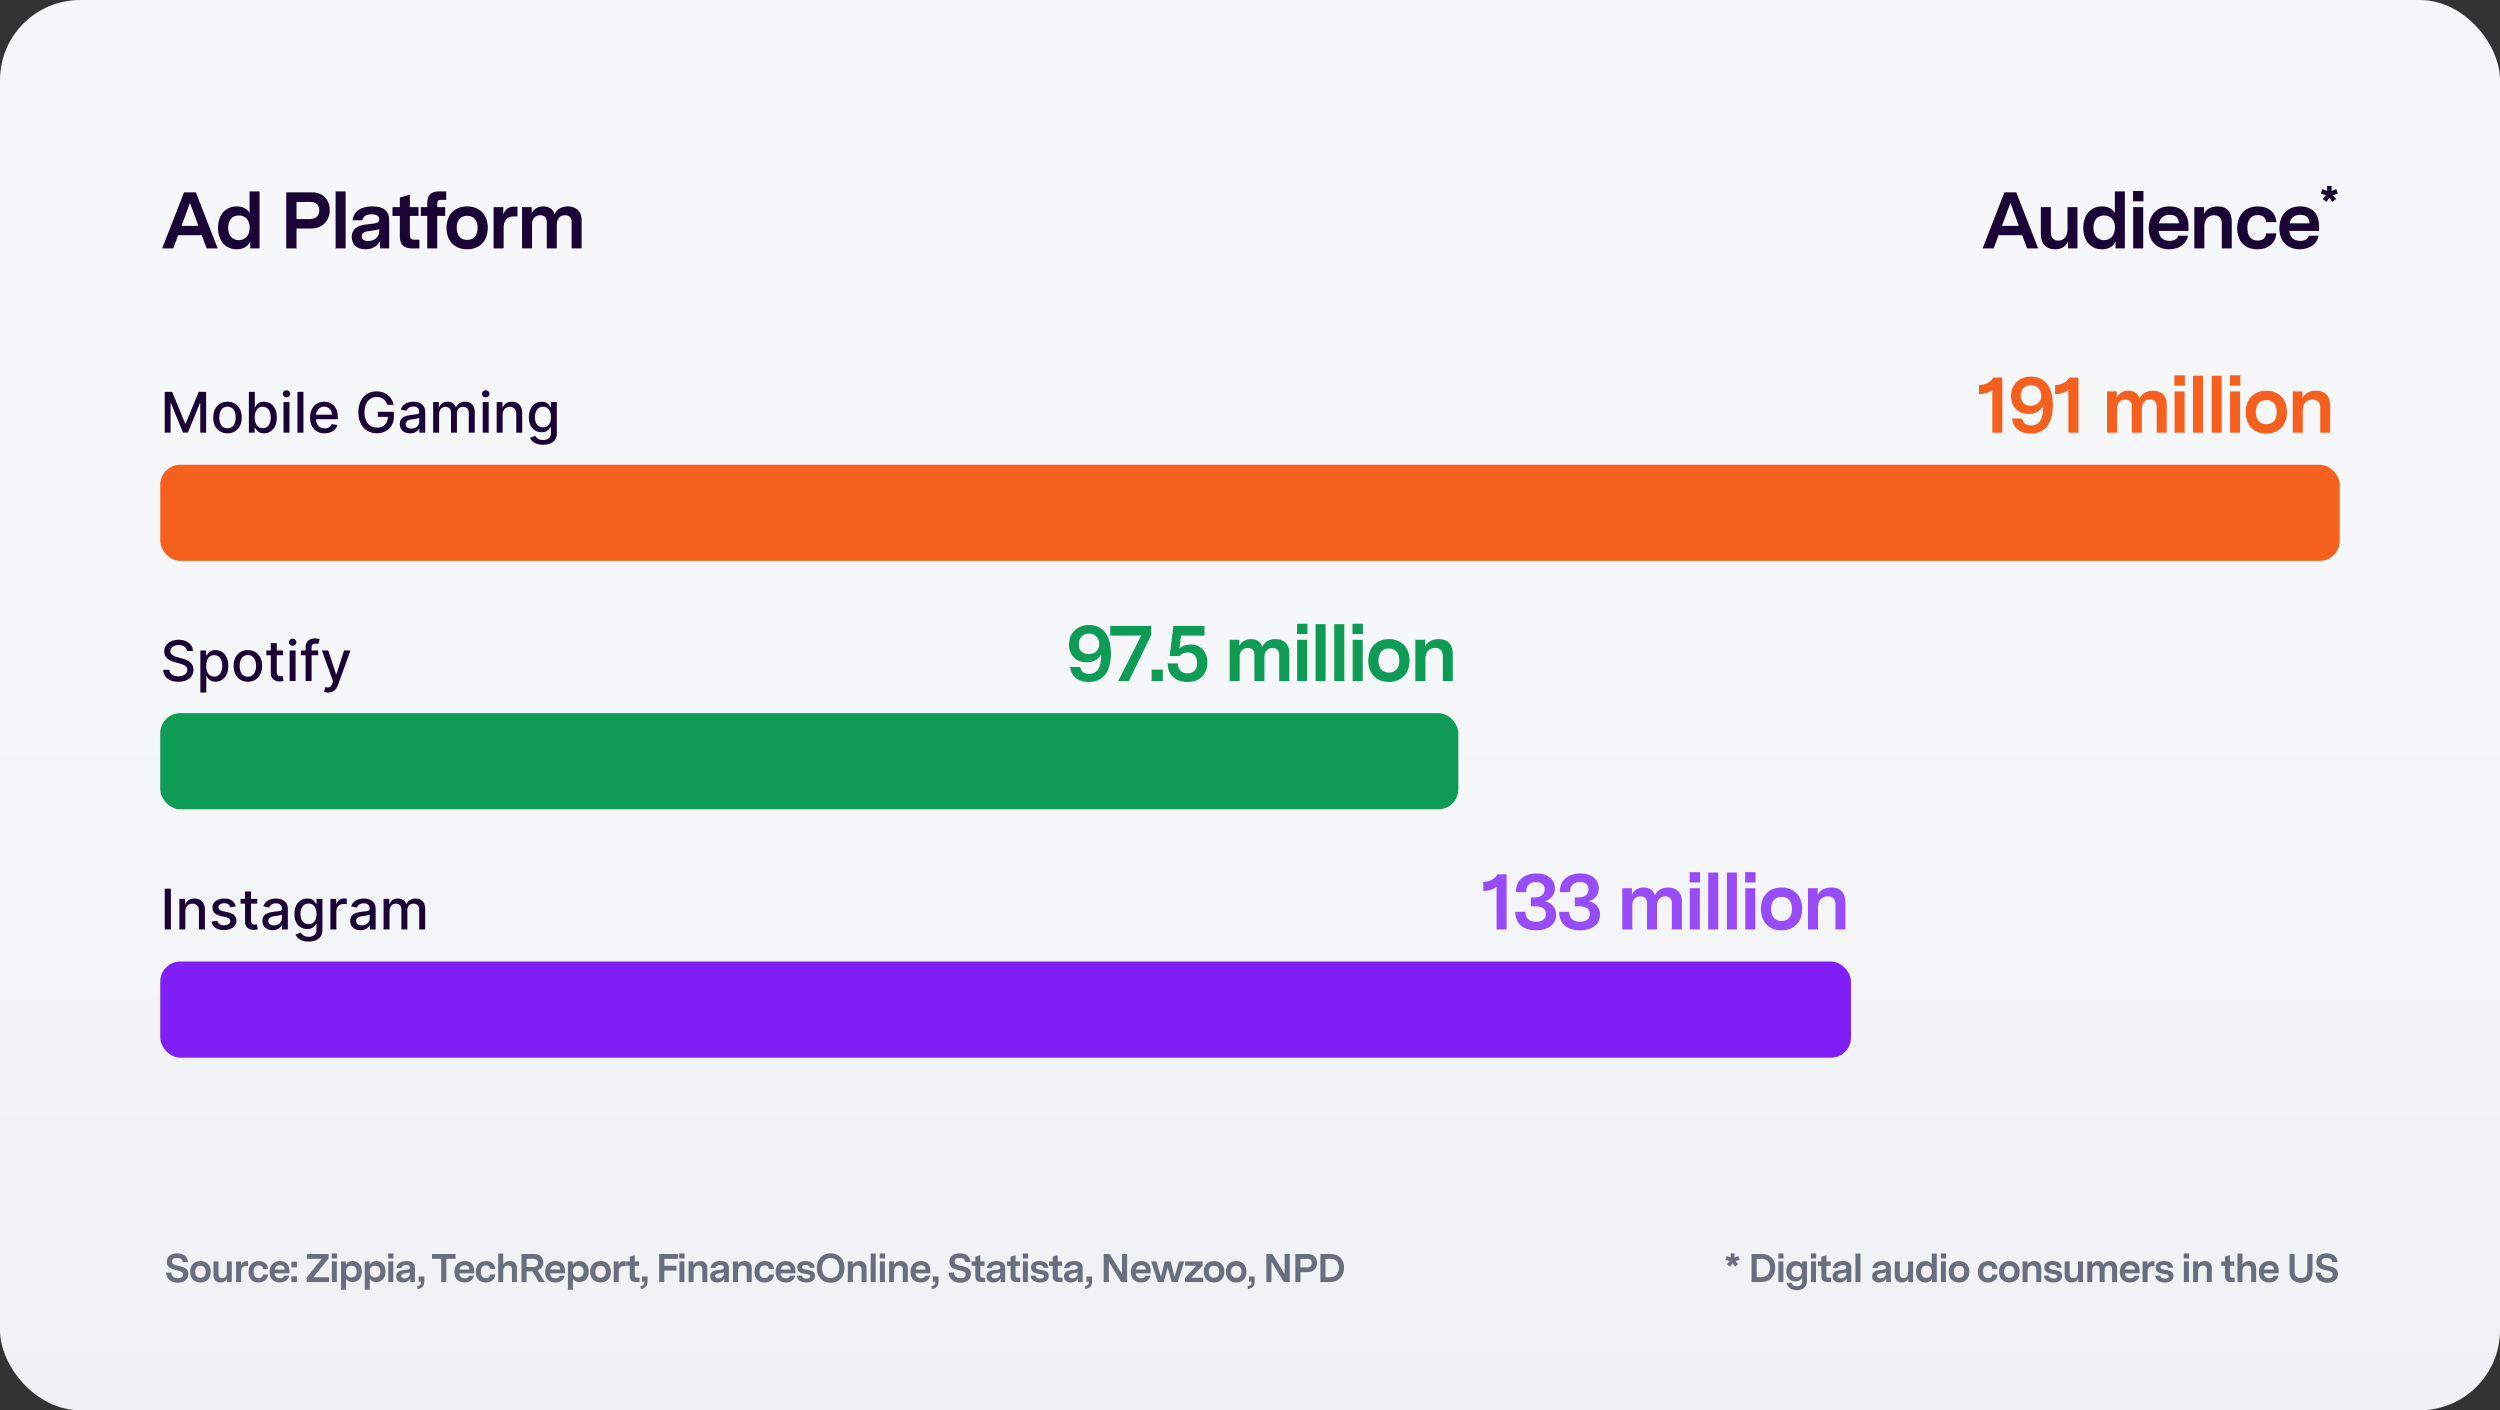<svg width="624" height="352" viewBox="0 0 624 352" fill="none" xmlns="http://www.w3.org/2000/svg">
<rect x="0" y="0" width="624" height="352" fill="#333333" stroke="none"/>
<rect width="624" height="352" rx="20" fill="url(#paint0_linear_831_384)"/>
<path d="M40.48 62L45.94 48H48.88L54.34 62H51.58L50.36 58.7H44.46L43.24 62H40.48ZM45.3 56.38H49.52L47.42 50.64L45.3 56.38ZM59.094 62.22C56.214 62.22 54.414 60.04 54.414 56.88C54.414 53.74 56.194 51.52 59.074 51.52C60.614 51.52 61.734 52.14 62.294 53.16V47.78H64.794V62H62.454V60.24C62.034 61.32 60.954 62.22 59.094 62.22ZM56.954 56.84C56.954 58.66 57.874 59.94 59.594 59.94C61.334 59.94 62.314 58.64 62.314 56.82C62.314 55 61.334 53.78 59.614 53.78C57.874 53.78 56.954 55.02 56.954 56.84ZM71.448 62V48H77.848C80.828 48 82.308 50.14 82.308 52.4C82.308 54.88 80.688 57.04 77.588 57.04H74.008V62H71.448ZM74.008 54.68H77.368C78.908 54.68 79.688 53.78 79.688 52.48C79.688 51.24 78.948 50.4 77.428 50.4H74.008V54.68ZM83.768 62V47.78H86.268V62H83.768ZM91.217 62.22C89.217 62.22 87.797 61.16 87.797 59.16C87.797 56.9 89.617 56.26 91.177 56.06L93.357 55.78C94.037 55.68 94.657 55.52 94.657 54.74C94.657 53.92 94.037 53.5 92.797 53.5C91.317 53.5 90.637 54.06 90.437 54.98H87.977C88.337 52.6 90.177 51.52 92.917 51.52C95.777 51.52 97.137 52.66 97.137 55V62H94.837V60.2C94.157 61.44 92.977 62.22 91.217 62.22ZM90.297 58.96C90.297 59.76 90.897 60.16 91.897 60.16C93.517 60.16 94.657 59.12 94.657 57.7V57.2C94.277 57.34 93.857 57.42 93.177 57.52L91.957 57.7C91.177 57.8 90.297 58 90.297 58.96ZM102.76 62C100.8 62 99.799 61.04 99.799 59.06V53.9H97.96V51.7H99.799V49.3L102.3 48.6V51.7H104.46V53.9H102.3V58.68C102.3 59.48 102.58 59.82 103.4 59.82H104.68V62H102.76ZM106.636 62V53.9H105.036V51.7H106.636V50.78C106.636 48.7 107.636 47.78 109.436 47.78H111.376V49.88H110.096C109.376 49.88 109.136 50.18 109.136 50.9V51.7H111.116V53.9H109.136V62H106.636ZM116.59 62.22C113.55 62.22 111.45 60.2 111.45 56.86C111.45 53.54 113.55 51.52 116.59 51.52C119.65 51.52 121.75 53.54 121.75 56.86C121.75 60.2 119.65 62.22 116.59 62.22ZM113.99 56.86C113.99 58.9 115.07 59.88 116.59 59.88C118.13 59.88 119.21 58.9 119.21 56.86C119.21 54.84 118.13 53.86 116.59 53.86C115.07 53.86 113.99 54.84 113.99 56.86ZM123.206 62V51.7H125.626V53.58C125.986 52.38 126.886 51.58 128.266 51.58H129.166V54.02H128.266C126.386 54.02 125.706 55.12 125.706 57V62H123.206ZM130.296 62V51.7H132.716V53.24C133.256 52.1 134.356 51.52 135.616 51.52C136.876 51.52 138.056 52.1 138.416 53.46C139.056 52.08 140.336 51.52 141.816 51.52C143.656 51.52 145.176 52.66 145.176 54.86V62H142.676V55.42C142.676 54.28 142.016 53.72 141.016 53.72C139.916 53.72 138.976 54.46 138.976 55.98V62H136.476V55.42C136.476 54.28 135.816 53.72 134.836 53.72C133.736 53.72 132.796 54.46 132.796 55.98V62H130.296Z" fill="#1A0335"/>
<path d="M494.86 62L500.32 48H503.26L508.72 62H505.96L504.74 58.7H498.84L497.62 62H494.86ZM499.68 56.38H503.9L501.8 50.64L499.68 56.38ZM512.934 62.22C510.654 62.22 509.394 60.78 509.394 58.44V51.7H511.894V58.1C511.894 59.42 512.654 60.06 513.774 60.06C515.134 60.06 516.054 58.98 516.054 57.28V51.7H518.534V62H516.194V60.2C515.614 61.6 514.434 62.22 512.934 62.22ZM524.666 62.22C521.786 62.22 519.986 60.04 519.986 56.88C519.986 53.74 521.766 51.52 524.646 51.52C526.186 51.52 527.306 52.14 527.866 53.16V47.78H530.366V62H528.026V60.24C527.606 61.32 526.526 62.22 524.666 62.22ZM522.526 56.84C522.526 58.66 523.446 59.94 525.166 59.94C526.906 59.94 527.886 58.64 527.886 56.82C527.886 55 526.906 53.78 525.186 53.78C523.446 53.78 522.526 55.02 522.526 56.84ZM532.443 62V51.7H534.943V62H532.443ZM532.403 50.26V47.68H535.003V50.26H532.403ZM541.415 62.22C538.495 62.22 536.335 60.42 536.335 56.98C536.335 53.86 538.175 51.52 541.495 51.52C544.275 51.52 546.235 53.04 546.235 56.46V57.64H538.795C538.995 59.26 539.895 60.12 541.535 60.12C542.635 60.12 543.415 59.72 543.675 58.84H546.115C545.675 61.16 543.635 62.22 541.415 62.22ZM538.875 55.74H543.855C543.815 54.38 543.075 53.62 541.515 53.62C540.035 53.62 539.175 54.4 538.875 55.74ZM547.7 62V51.7H550.12V53.36C550.72 52.16 551.94 51.52 553.52 51.52C555.9 51.52 557.04 52.96 557.04 55.3V62H554.56V55.7C554.56 54.38 553.76 53.72 552.64 53.72C551.24 53.72 550.2 54.7 550.2 56.46V62H547.7ZM563.407 62.22C560.007 62.22 558.407 59.88 558.407 56.96C558.407 53.94 560.147 51.52 563.567 51.52C566.287 51.52 568.027 53.06 568.167 55.44H565.627C565.527 54.3 564.767 53.68 563.567 53.68C561.647 53.68 560.947 55.08 560.947 56.88C560.947 58.76 561.707 60.04 563.507 60.04C564.767 60.04 565.527 59.44 565.627 58.26H568.167C568.007 60.68 566.147 62.22 563.407 62.22ZM574.015 62.22C571.095 62.22 568.935 60.42 568.935 56.98C568.935 53.86 570.775 51.52 574.095 51.52C576.875 51.52 578.835 53.04 578.835 56.46V57.64H571.395C571.595 59.26 572.495 60.12 574.135 60.12C575.235 60.12 576.015 59.72 576.275 58.84H578.715C578.275 61.16 576.235 62.22 574.015 62.22ZM571.475 55.74H576.455C576.415 54.38 575.675 53.62 574.115 53.62C572.635 53.62 571.775 54.4 571.475 55.74ZM580.692 50.392L579.732 49.684L580.536 48.712L579.288 48.328L579.66 47.212L580.872 47.656L580.812 46.408H582L581.94 47.656L583.164 47.212L583.536 48.328L582.288 48.712L583.08 49.684L582.132 50.392L581.412 49.336L580.692 50.392Z" fill="#1A0335"/>
<path d="M431.846 316.16L431.046 315.57L431.716 314.76L430.676 314.44L430.986 313.51L431.996 313.88L431.946 312.84H432.936L432.886 313.88L433.906 313.51L434.216 314.44L433.176 314.76L433.836 315.57L433.046 316.16L432.446 315.28L431.846 316.16ZM437.191 320V313H439.701C442.021 313 443.101 314.54 443.101 316.38C443.101 318.25 441.981 320 439.531 320H437.191ZM438.471 318.8H439.541C441.141 318.8 441.791 317.73 441.791 316.41C441.791 315.15 441.201 314.2 439.701 314.2H438.471V318.8ZM443.887 320V314.85H445.137V320H443.887ZM443.867 314.13V312.84H445.167V314.13H443.867ZM448.483 322.03C447.173 322.03 446.123 321.4 445.963 320.19H447.223C447.303 320.69 447.713 321.05 448.493 321.05C449.343 321.05 449.823 320.62 449.823 319.81V318.92C449.533 319.49 448.903 319.83 448.143 319.83C446.953 319.83 445.853 319.04 445.853 317.34C445.853 315.59 446.983 314.76 448.223 314.76C449.033 314.76 449.553 315.12 449.803 315.58V314.85H451.033V319.67C451.033 321.29 449.893 322.03 448.483 322.03ZM447.123 317.35C447.123 318.33 447.733 318.78 448.453 318.78C449.143 318.78 449.783 318.37 449.783 317.35C449.783 316.36 449.183 315.91 448.463 315.91C447.743 315.91 447.123 316.35 447.123 317.35ZM452.023 320V314.85H453.273V320H452.023ZM452.003 314.13V312.84H453.303V314.13H452.003ZM456.099 320C455.119 320 454.619 319.52 454.619 318.53V315.95H453.699V314.85H454.619V313.65L455.869 313.3V314.85H456.949V315.95H455.869V318.34C455.869 318.74 456.009 318.91 456.419 318.91H457.059V320H456.099ZM459.127 320.11C458.127 320.11 457.417 319.58 457.417 318.58C457.417 317.45 458.327 317.13 459.107 317.03L460.197 316.89C460.537 316.84 460.847 316.76 460.847 316.37C460.847 315.96 460.537 315.75 459.917 315.75C459.177 315.75 458.837 316.03 458.737 316.49H457.507C457.687 315.3 458.607 314.76 459.977 314.76C461.407 314.76 462.087 315.33 462.087 316.5V320H460.937V319.1C460.597 319.72 460.007 320.11 459.127 320.11ZM458.667 318.48C458.667 318.88 458.967 319.08 459.467 319.08C460.277 319.08 460.847 318.56 460.847 317.85V317.6C460.657 317.67 460.447 317.71 460.107 317.76L459.497 317.85C459.107 317.9 458.667 318 458.667 318.48ZM463.119 320V312.89H464.369V320H463.119ZM468.992 320.11C467.992 320.11 467.282 319.58 467.282 318.58C467.282 317.45 468.192 317.13 468.972 317.03L470.062 316.89C470.402 316.84 470.712 316.76 470.712 316.37C470.712 315.96 470.402 315.75 469.782 315.75C469.042 315.75 468.702 316.03 468.602 316.49H467.372C467.552 315.3 468.472 314.76 469.842 314.76C471.272 314.76 471.952 315.33 471.952 316.5V320H470.802V319.1C470.462 319.72 469.872 320.11 468.992 320.11ZM468.532 318.48C468.532 318.88 468.832 319.08 469.332 319.08C470.142 319.08 470.712 318.56 470.712 317.85V317.6C470.522 317.67 470.312 317.71 469.972 317.76L469.362 317.85C468.972 317.9 468.532 318 468.532 318.48ZM474.703 320.11C473.563 320.11 472.933 319.39 472.933 318.22V314.85H474.183V318.05C474.183 318.71 474.563 319.03 475.123 319.03C475.803 319.03 476.263 318.49 476.263 317.64V314.85H477.503V320H476.333V319.1C476.043 319.8 475.453 320.11 474.703 320.11ZM480.569 320.11C479.129 320.11 478.229 319.02 478.229 317.44C478.229 315.87 479.119 314.76 480.559 314.76C481.329 314.76 481.889 315.07 482.169 315.58V312.89H483.419V320H482.249V319.12C482.039 319.66 481.499 320.11 480.569 320.11ZM479.499 317.42C479.499 318.33 479.959 318.97 480.819 318.97C481.689 318.97 482.179 318.32 482.179 317.41C482.179 316.5 481.689 315.89 480.829 315.89C479.959 315.89 479.499 316.51 479.499 317.42ZM484.457 320V314.85H485.707V320H484.457ZM484.437 314.13V312.84H485.737V314.13H484.437ZM488.974 320.11C487.454 320.11 486.404 319.1 486.404 317.43C486.404 315.77 487.454 314.76 488.974 314.76C490.504 314.76 491.554 315.77 491.554 317.43C491.554 319.1 490.504 320.11 488.974 320.11ZM487.674 317.43C487.674 318.45 488.214 318.94 488.974 318.94C489.744 318.94 490.284 318.45 490.284 317.43C490.284 316.42 489.744 315.93 488.974 315.93C488.214 315.93 487.674 316.42 487.674 317.43ZM496.19 320.11C494.49 320.11 493.69 318.94 493.69 317.48C493.69 315.97 494.56 314.76 496.27 314.76C497.63 314.76 498.5 315.53 498.57 316.72H497.3C497.25 316.15 496.87 315.84 496.27 315.84C495.31 315.84 494.96 316.54 494.96 317.44C494.96 318.38 495.34 319.02 496.24 319.02C496.87 319.02 497.25 318.72 497.3 318.13H498.57C498.49 319.34 497.56 320.11 496.19 320.11ZM501.524 320.11C500.004 320.11 498.954 319.1 498.954 317.43C498.954 315.77 500.004 314.76 501.524 314.76C503.054 314.76 504.104 315.77 504.104 317.43C504.104 319.1 503.054 320.11 501.524 320.11ZM500.224 317.43C500.224 318.45 500.764 318.94 501.524 318.94C502.294 318.94 502.834 318.45 502.834 317.43C502.834 316.42 502.294 315.93 501.524 315.93C500.764 315.93 500.224 316.42 500.224 317.43ZM504.831 320V314.85H506.041V315.68C506.341 315.08 506.951 314.76 507.741 314.76C508.931 314.76 509.501 315.48 509.501 316.65V320H508.261V316.85C508.261 316.19 507.861 315.86 507.301 315.86C506.601 315.86 506.081 316.35 506.081 317.23V320H504.831ZM512.575 320.11C511.385 320.11 510.255 319.61 510.135 318.39H511.395C511.495 318.91 511.955 319.14 512.615 319.14C513.175 319.14 513.505 318.97 513.505 318.6C513.505 318.22 513.145 318.1 512.635 318.01L511.945 317.9C511.115 317.76 510.265 317.45 510.265 316.36C510.265 315.32 511.055 314.76 512.355 314.76C513.655 314.76 514.525 315.32 514.615 316.45H513.385C513.325 315.95 512.915 315.72 512.305 315.72C511.745 315.72 511.455 315.92 511.455 316.27C511.455 316.65 511.785 316.79 512.275 316.88L513.095 317.02C513.905 317.16 514.705 317.45 514.705 318.48C514.705 319.57 513.785 320.11 512.575 320.11ZM517.109 320.11C515.969 320.11 515.339 319.39 515.339 318.22V314.85H516.589V318.05C516.589 318.71 516.969 319.03 517.529 319.03C518.209 319.03 518.669 318.49 518.669 317.64V314.85H519.909V320H518.739V319.1C518.449 319.8 517.859 320.11 517.109 320.11ZM520.985 320V314.85H522.195V315.62C522.465 315.05 523.015 314.76 523.645 314.76C524.275 314.76 524.865 315.05 525.045 315.73C525.365 315.04 526.005 314.76 526.745 314.76C527.665 314.76 528.425 315.33 528.425 316.43V320H527.175V316.71C527.175 316.14 526.845 315.86 526.345 315.86C525.795 315.86 525.325 316.23 525.325 316.99V320H524.075V316.71C524.075 316.14 523.745 315.86 523.255 315.86C522.705 315.86 522.235 316.23 522.235 316.99V320H520.985ZM531.642 320.11C530.182 320.11 529.102 319.21 529.102 317.49C529.102 315.93 530.022 314.76 531.682 314.76C533.072 314.76 534.052 315.52 534.052 317.23V317.82H530.332C530.432 318.63 530.882 319.06 531.702 319.06C532.252 319.06 532.642 318.86 532.772 318.42H533.992C533.772 319.58 532.752 320.11 531.642 320.11ZM530.372 316.87H532.862C532.842 316.19 532.472 315.81 531.692 315.81C530.952 315.81 530.522 316.2 530.372 316.87ZM534.785 320V314.85H535.995V315.79C536.175 315.19 536.625 314.79 537.315 314.79H537.765V316.01H537.315C536.375 316.01 536.035 316.56 536.035 317.5V320H534.785ZM540.37 320.11C539.18 320.11 538.05 319.61 537.93 318.39H539.19C539.29 318.91 539.75 319.14 540.41 319.14C540.97 319.14 541.3 318.97 541.3 318.6C541.3 318.22 540.94 318.1 540.43 318.01L539.74 317.9C538.91 317.76 538.06 317.45 538.06 316.36C538.06 315.32 538.85 314.76 540.15 314.76C541.45 314.76 542.32 315.32 542.41 316.45H541.18C541.12 315.95 540.71 315.72 540.1 315.72C539.54 315.72 539.25 315.92 539.25 316.27C539.25 316.65 539.58 316.79 540.07 316.88L540.89 317.02C541.7 317.16 542.5 317.45 542.5 318.48C542.5 319.57 541.58 320.11 540.37 320.11ZM545.097 320V314.85H546.347V320H545.097ZM545.077 314.13V312.84H546.377V314.13H545.077ZM547.394 320V314.85H548.604V315.68C548.904 315.08 549.514 314.76 550.304 314.76C551.494 314.76 552.064 315.48 552.064 316.65V320H550.824V316.85C550.824 316.19 550.424 315.86 549.864 315.86C549.164 315.86 548.644 316.35 548.644 317.23V320H547.394ZM556.831 320C555.851 320 555.351 319.52 555.351 318.53V315.95H554.431V314.85H555.351V313.65L556.601 313.3V314.85H557.681V315.95H556.601V318.34C556.601 318.74 556.741 318.91 557.151 318.91H557.791V320H556.831ZM558.469 320V312.89H559.719V315.62C560.029 315.06 560.619 314.76 561.379 314.76C562.569 314.76 563.139 315.48 563.139 316.65V320H561.899V316.85C561.899 316.19 561.499 315.86 560.939 315.86C560.239 315.86 559.719 316.35 559.719 317.23V320H558.469ZM566.362 320.11C564.902 320.11 563.822 319.21 563.822 317.49C563.822 315.93 564.742 314.76 566.402 314.76C567.792 314.76 568.772 315.52 568.772 317.23V317.82H565.052C565.152 318.63 565.602 319.06 566.422 319.06C566.972 319.06 567.362 318.86 567.492 318.42H568.712C568.492 319.58 567.472 320.11 566.362 320.11ZM565.092 316.87H567.582C567.562 316.19 567.192 315.81 566.412 315.81C565.672 315.81 565.242 316.2 565.092 316.87ZM574.328 320.18C572.598 320.18 571.458 319.23 571.458 317.39V313H572.738V317.4C572.738 318.51 573.338 319 574.328 319C575.318 319 575.908 318.51 575.908 317.4V313H577.198V317.39C577.198 319.23 576.058 320.18 574.328 320.18ZM580.925 320.18C579.365 320.18 578.035 319.28 577.975 317.63H579.285C579.415 318.62 580.035 319.04 580.955 319.04C581.795 319.04 582.235 318.7 582.235 318.13C582.235 317.59 581.815 317.36 581.235 317.21L580.215 316.96C578.845 316.63 578.175 316.07 578.175 314.95C578.175 313.51 579.305 312.83 580.745 312.83C582.205 312.83 583.395 313.55 583.455 315.03H582.145C582.055 314.23 581.465 313.97 580.715 313.97C579.895 313.97 579.475 314.28 579.475 314.87C579.475 315.48 579.945 315.68 580.615 315.85L581.605 316.09C582.855 316.39 583.555 316.87 583.555 317.98C583.555 319.43 582.345 320.18 580.925 320.18Z" fill="#696E7C"/>
<path d="M44.39 320.18C42.83 320.18 41.5 319.28 41.44 317.63H42.75C42.88 318.62 43.5 319.04 44.42 319.04C45.26 319.04 45.7 318.7 45.7 318.13C45.7 317.59 45.28 317.36 44.7 317.21L43.68 316.96C42.31 316.63 41.64 316.07 41.64 314.95C41.64 313.51 42.77 312.83 44.21 312.83C45.67 312.83 46.86 313.55 46.92 315.03H45.61C45.52 314.23 44.93 313.97 44.18 313.97C43.36 313.97 42.94 314.28 42.94 314.87C42.94 315.48 43.41 315.68 44.08 315.85L45.07 316.09C46.32 316.39 47.02 316.87 47.02 317.98C47.02 319.43 45.81 320.18 44.39 320.18ZM50.025 320.11C48.505 320.11 47.455 319.1 47.455 317.43C47.455 315.77 48.505 314.76 50.025 314.76C51.555 314.76 52.605 315.77 52.605 317.43C52.605 319.1 51.555 320.11 50.025 320.11ZM48.725 317.43C48.725 318.45 49.265 318.94 50.025 318.94C50.795 318.94 51.335 318.45 51.335 317.43C51.335 316.42 50.795 315.93 50.025 315.93C49.265 315.93 48.725 316.42 48.725 317.43ZM55.053 320.11C53.913 320.11 53.283 319.39 53.283 318.22V314.85H54.533V318.05C54.533 318.71 54.913 319.03 55.473 319.03C56.153 319.03 56.613 318.49 56.613 317.64V314.85H57.853V320H56.683V319.1C56.393 319.8 55.803 320.11 55.053 320.11ZM58.929 320V314.85H60.139V315.79C60.319 315.19 60.769 314.79 61.459 314.79H61.909V316.01H61.459C60.519 316.01 60.179 316.56 60.179 317.5V320H58.929ZM64.526 320.11C62.826 320.11 62.026 318.94 62.026 317.48C62.026 315.97 62.896 314.76 64.606 314.76C65.966 314.76 66.836 315.53 66.906 316.72H65.636C65.586 316.15 65.206 315.84 64.606 315.84C63.646 315.84 63.296 316.54 63.296 317.44C63.296 318.38 63.676 319.02 64.576 319.02C65.206 319.02 65.586 318.72 65.636 318.13H66.906C66.826 319.34 65.896 320.11 64.526 320.11ZM69.83 320.11C68.37 320.11 67.29 319.21 67.29 317.49C67.29 315.93 68.21 314.76 69.87 314.76C71.26 314.76 72.24 315.52 72.24 317.23V317.82H68.52C68.62 318.63 69.07 319.06 69.89 319.06C70.44 319.06 70.83 318.86 70.96 318.42H72.18C71.96 319.58 70.94 320.11 69.83 320.11ZM68.56 316.87H71.05C71.03 316.19 70.66 315.81 69.88 315.81C69.14 315.81 68.71 316.2 68.56 316.87ZM72.723 320V318.57H74.113V320H72.723ZM72.723 316.35V314.92H74.113V316.35H72.723ZM76.552 320V318.87L80.312 314.2H76.592V313H82.022V314.13L78.212 318.8H82.132V320H76.552ZM82.827 320V314.85H84.077V320H82.827ZM82.807 314.13V312.84H84.107V314.13H82.807ZM85.123 321.92V314.85H86.333V315.78C86.583 315.17 87.173 314.76 88.013 314.76C89.273 314.76 90.313 315.62 90.313 317.38C90.313 319.16 89.253 320 87.983 320C87.143 320 86.643 319.63 86.373 319.19V321.92H85.123ZM86.363 317.38C86.363 318.41 86.993 318.85 87.713 318.85C88.443 318.85 89.043 318.4 89.043 317.38C89.043 316.36 88.453 315.93 87.723 315.93C86.983 315.93 86.363 316.35 86.363 317.38ZM91.041 321.92V314.85H92.251V315.78C92.501 315.17 93.091 314.76 93.931 314.76C95.191 314.76 96.231 315.62 96.231 317.38C96.231 319.16 95.171 320 93.901 320C93.061 320 92.561 319.63 92.291 319.19V321.92H91.041ZM92.281 317.38C92.281 318.41 92.911 318.85 93.631 318.85C94.361 318.85 94.961 318.4 94.961 317.38C94.961 316.36 94.371 315.93 93.641 315.93C92.901 315.93 92.281 316.35 92.281 317.38ZM96.919 320V314.85H98.169V320H96.919ZM96.9 314.13V312.84H98.2V314.13H96.9ZM100.606 320.11C99.606 320.11 98.896 319.58 98.896 318.58C98.896 317.45 99.806 317.13 100.586 317.03L101.676 316.89C102.016 316.84 102.326 316.76 102.326 316.37C102.326 315.96 102.016 315.75 101.396 315.75C100.656 315.75 100.316 316.03 100.216 316.49H98.986C99.166 315.3 100.086 314.76 101.456 314.76C102.886 314.76 103.566 315.33 103.566 316.5V320H102.416V319.1C102.076 319.72 101.486 320.11 100.606 320.11ZM100.146 318.48C100.146 318.88 100.446 319.08 100.946 319.08C101.756 319.08 102.326 318.56 102.326 317.85V317.6C102.136 317.67 101.926 317.71 101.586 317.76L100.976 317.85C100.586 317.9 100.146 318 100.146 318.48ZM104.107 321.06C104.897 320.93 105.137 320.54 105.157 319.91H104.497V318.61H105.917V319.82C105.917 321.18 105.067 321.64 104.227 321.74L104.107 321.06ZM110.126 320V314.2H107.826V313H113.716V314.2H111.406V320H110.126ZM115.948 320.11C114.488 320.11 113.408 319.21 113.408 317.49C113.408 315.93 114.328 314.76 115.988 314.76C117.378 314.76 118.358 315.52 118.358 317.23V317.82H114.638C114.738 318.63 115.188 319.06 116.008 319.06C116.558 319.06 116.948 318.86 117.078 318.42H118.298C118.078 319.58 117.058 320.11 115.948 320.11ZM114.678 316.87H117.168C117.148 316.19 116.778 315.81 115.998 315.81C115.258 315.81 114.828 316.2 114.678 316.87ZM121.241 320.11C119.541 320.11 118.741 318.94 118.741 317.48C118.741 315.97 119.611 314.76 121.321 314.76C122.681 314.76 123.551 315.53 123.621 316.72H122.351C122.301 316.15 121.921 315.84 121.321 315.84C120.361 315.84 120.011 316.54 120.011 317.44C120.011 318.38 120.391 319.02 121.291 319.02C121.921 319.02 122.301 318.72 122.351 318.13H123.621C123.541 319.34 122.611 320.11 121.241 320.11ZM124.355 320V312.89H125.605V315.62C125.915 315.06 126.505 314.76 127.265 314.76C128.455 314.76 129.025 315.48 129.025 316.65V320H127.785V316.85C127.785 316.19 127.385 315.86 126.825 315.86C126.125 315.86 125.605 316.35 125.605 317.23V320H124.355ZM130.158 320V313H133.368C134.858 313 135.598 314.03 135.598 315.08C135.598 315.96 135.118 316.77 134.178 317.08L135.988 320H134.488L132.918 317.34H131.438V320H130.158ZM131.438 316.24H133.128C133.898 316.24 134.288 315.79 134.288 315.19C134.288 314.62 133.918 314.2 133.158 314.2H131.438V316.24ZM138.606 320.11C137.146 320.11 136.066 319.21 136.066 317.49C136.066 315.93 136.986 314.76 138.646 314.76C140.036 314.76 141.016 315.52 141.016 317.23V317.82H137.296C137.396 318.63 137.846 319.06 138.666 319.06C139.216 319.06 139.606 318.86 139.736 318.42H140.956C140.736 319.58 139.716 320.11 138.606 320.11ZM137.336 316.87H139.826C139.806 316.19 139.436 315.81 138.656 315.81C137.916 315.81 137.486 316.2 137.336 316.87ZM141.749 321.92V314.85H142.959V315.78C143.209 315.17 143.799 314.76 144.639 314.76C145.899 314.76 146.939 315.62 146.939 317.38C146.939 319.16 145.879 320 144.609 320C143.769 320 143.269 319.63 142.999 319.19V321.92H141.749ZM142.989 317.38C142.989 318.41 143.619 318.85 144.339 318.85C145.069 318.85 145.669 318.4 145.669 317.38C145.669 316.36 145.079 315.93 144.349 315.93C143.609 315.93 142.989 316.35 142.989 317.38ZM149.887 320.11C148.367 320.11 147.317 319.1 147.317 317.43C147.317 315.77 148.367 314.76 149.887 314.76C151.417 314.76 152.467 315.77 152.467 317.43C152.467 319.1 151.417 320.11 149.887 320.11ZM148.587 317.43C148.587 318.45 149.127 318.94 149.887 318.94C150.657 318.94 151.197 318.45 151.197 317.43C151.197 316.42 150.657 315.93 149.887 315.93C149.127 315.93 148.587 316.42 148.587 317.43ZM153.195 320V314.85H154.405V315.79C154.585 315.19 155.035 314.79 155.725 314.79H156.175V316.01H155.725C154.785 316.01 154.445 316.56 154.445 317.5V320H153.195ZM158.676 320C157.696 320 157.196 319.52 157.196 318.53V315.95H156.276V314.85H157.196V313.65L158.446 313.3V314.85H159.526V315.95H158.446V318.34C158.446 318.74 158.586 318.91 158.996 318.91H159.636V320H158.676ZM159.825 321.06C160.615 320.93 160.855 320.54 160.875 319.91H160.215V318.61H161.635V319.82C161.635 321.18 160.785 321.64 159.945 321.74L159.825 321.06ZM164.536 320V313H169.196V314.2H165.816V315.92H168.846V317.12H165.816V320H164.536ZM169.582 320V314.85H170.832V320H169.582ZM169.562 314.13V312.84H170.862V314.13H169.562ZM171.879 320V314.85H173.089V315.68C173.389 315.08 173.999 314.76 174.789 314.76C175.979 314.76 176.549 315.48 176.549 316.65V320H175.309V316.85C175.309 316.19 174.909 315.86 174.349 315.86C173.649 315.86 173.129 316.35 173.129 317.23V320H171.879ZM178.972 320.11C177.972 320.11 177.262 319.58 177.262 318.58C177.262 317.45 178.172 317.13 178.952 317.03L180.042 316.89C180.382 316.84 180.692 316.76 180.692 316.37C180.692 315.96 180.382 315.75 179.762 315.75C179.022 315.75 178.682 316.03 178.582 316.49H177.352C177.532 315.3 178.452 314.76 179.822 314.76C181.252 314.76 181.932 315.33 181.932 316.5V320H180.782V319.1C180.442 319.72 179.852 320.11 178.972 320.11ZM178.512 318.48C178.512 318.88 178.812 319.08 179.312 319.08C180.122 319.08 180.692 318.56 180.692 317.85V317.6C180.502 317.67 180.292 317.71 179.952 317.76L179.342 317.85C178.952 317.9 178.512 318 178.512 318.48ZM182.963 320V314.85H184.173V315.68C184.473 315.08 185.083 314.76 185.873 314.76C187.063 314.76 187.633 315.48 187.633 316.65V320H186.393V316.85C186.393 316.19 185.993 315.86 185.433 315.86C184.733 315.86 184.213 316.35 184.213 317.23V320H182.963ZM190.817 320.11C189.117 320.11 188.317 318.94 188.317 317.48C188.317 315.97 189.187 314.76 190.897 314.76C192.257 314.76 193.127 315.53 193.197 316.72H191.927C191.877 316.15 191.497 315.84 190.897 315.84C189.937 315.84 189.587 316.54 189.587 317.44C189.587 318.38 189.967 319.02 190.867 319.02C191.497 319.02 191.877 318.72 191.927 318.13H193.197C193.117 319.34 192.187 320.11 190.817 320.11ZM196.121 320.11C194.661 320.11 193.581 319.21 193.581 317.49C193.581 315.93 194.501 314.76 196.161 314.76C197.551 314.76 198.531 315.52 198.531 317.23V317.82H194.811C194.911 318.63 195.361 319.06 196.181 319.06C196.731 319.06 197.121 318.86 197.251 318.42H198.471C198.251 319.58 197.231 320.11 196.121 320.11ZM194.851 316.87H197.341C197.321 316.19 196.951 315.81 196.171 315.81C195.431 315.81 195.001 316.2 194.851 316.87ZM201.303 320.11C200.113 320.11 198.983 319.61 198.863 318.39H200.123C200.223 318.91 200.683 319.14 201.343 319.14C201.903 319.14 202.233 318.97 202.233 318.6C202.233 318.22 201.873 318.1 201.363 318.01L200.673 317.9C199.843 317.76 198.993 317.45 198.993 316.36C198.993 315.32 199.783 314.76 201.083 314.76C202.383 314.76 203.253 315.32 203.343 316.45H202.113C202.053 315.95 201.643 315.72 201.033 315.72C200.473 315.72 200.183 315.92 200.183 316.27C200.183 316.65 200.513 316.79 201.003 316.88L201.823 317.02C202.633 317.16 203.433 317.45 203.433 318.48C203.433 319.57 202.513 320.11 201.303 320.11ZM207.327 320.18C205.097 320.18 203.867 318.51 203.867 316.5C203.867 314.49 205.097 312.83 207.327 312.83C209.557 312.83 210.787 314.49 210.787 316.5C210.787 318.51 209.557 320.18 207.327 320.18ZM205.177 316.5C205.177 317.92 205.907 319 207.327 319C208.747 319 209.477 317.92 209.477 316.5C209.477 315.08 208.747 314.01 207.327 314.01C205.907 314.01 205.177 315.08 205.177 316.5ZM211.618 320V314.85H212.828V315.68C213.128 315.08 213.738 314.76 214.528 314.76C215.718 314.76 216.288 315.48 216.288 316.65V320H215.048V316.85C215.048 316.19 214.648 315.86 214.088 315.86C213.388 315.86 212.868 316.35 212.868 317.23V320H211.618ZM217.321 320V312.89H218.571V320H217.321ZM219.616 320V314.85H220.866V320H219.616ZM219.596 314.13V312.84H220.896V314.13H219.596ZM221.912 320V314.85H223.122V315.68C223.422 315.08 224.032 314.76 224.822 314.76C226.012 314.76 226.582 315.48 226.582 316.65V320H225.342V316.85C225.342 316.19 224.942 315.86 224.382 315.86C223.682 315.86 223.162 316.35 223.162 317.23V320H221.912ZM229.805 320.11C228.345 320.11 227.265 319.21 227.265 317.49C227.265 315.93 228.185 314.76 229.845 314.76C231.235 314.76 232.215 315.52 232.215 317.23V317.82H228.495C228.595 318.63 229.045 319.06 229.865 319.06C230.415 319.06 230.805 318.86 230.935 318.42H232.155C231.935 319.58 230.915 320.11 229.805 320.11ZM228.535 316.87H231.025C231.005 316.19 230.635 315.81 229.855 315.81C229.115 315.81 228.685 316.2 228.535 316.87ZM232.458 321.06C233.248 320.93 233.488 320.54 233.508 319.91H232.848V318.61H234.268V319.82C234.268 321.18 233.418 321.64 232.578 321.74L232.458 321.06ZM239.72 320.18C238.16 320.18 236.83 319.28 236.77 317.63H238.08C238.21 318.62 238.83 319.04 239.75 319.04C240.59 319.04 241.03 318.7 241.03 318.13C241.03 317.59 240.61 317.36 240.03 317.21L239.01 316.96C237.64 316.63 236.97 316.07 236.97 314.95C236.97 313.51 238.1 312.83 239.54 312.83C241 312.83 242.19 313.55 242.25 315.03H240.94C240.85 314.23 240.26 313.97 239.51 313.97C238.69 313.97 238.27 314.28 238.27 314.87C238.27 315.48 238.74 315.68 239.41 315.85L240.4 316.09C241.65 316.39 242.35 316.87 242.35 317.98C242.35 319.43 241.14 320.18 239.72 320.18ZM244.915 320C243.935 320 243.435 319.52 243.435 318.53V315.95H242.515V314.85H243.435V313.65L244.685 313.3V314.85H245.765V315.95H244.685V318.34C244.685 318.74 244.825 318.91 245.235 318.91H245.875V320H244.915ZM247.943 320.11C246.943 320.11 246.233 319.58 246.233 318.58C246.233 317.45 247.143 317.13 247.923 317.03L249.013 316.89C249.353 316.84 249.663 316.76 249.663 316.37C249.663 315.96 249.353 315.75 248.733 315.75C247.993 315.75 247.653 316.03 247.553 316.49H246.323C246.503 315.3 247.423 314.76 248.793 314.76C250.223 314.76 250.903 315.33 250.903 316.5V320H249.753V319.1C249.413 319.72 248.823 320.11 247.943 320.11ZM247.483 318.48C247.483 318.88 247.783 319.08 248.283 319.08C249.093 319.08 249.663 318.56 249.663 317.85V317.6C249.473 317.67 249.263 317.71 248.923 317.76L248.313 317.85C247.923 317.9 247.483 318 247.483 318.48ZM253.714 320C252.734 320 252.234 319.52 252.234 318.53V315.95H251.314V314.85H252.234V313.65L253.484 313.3V314.85H254.564V315.95H253.484V318.34C253.484 318.74 253.624 318.91 254.034 318.91H254.674V320H253.714ZM255.313 320V314.85H256.563V320H255.313ZM255.293 314.13V312.84H256.593V314.13H255.293ZM259.649 320.11C258.459 320.11 257.329 319.61 257.209 318.39H258.469C258.569 318.91 259.029 319.14 259.689 319.14C260.249 319.14 260.579 318.97 260.579 318.6C260.579 318.22 260.219 318.1 259.709 318.01L259.019 317.9C258.189 317.76 257.339 317.45 257.339 316.36C257.339 315.32 258.129 314.76 259.429 314.76C260.729 314.76 261.599 315.32 261.689 316.45H260.459C260.399 315.95 259.989 315.72 259.379 315.72C258.819 315.72 258.529 315.92 258.529 316.27C258.529 316.65 258.859 316.79 259.349 316.88L260.169 317.02C260.979 317.16 261.779 317.45 261.779 318.48C261.779 319.57 260.859 320.11 259.649 320.11ZM264.243 320C263.263 320 262.763 319.52 262.763 318.53V315.95H261.843V314.85H262.763V313.65L264.013 313.3V314.85H265.093V315.95H264.013V318.34C264.013 318.74 264.153 318.91 264.563 318.91H265.203V320H264.243ZM267.271 320.11C266.271 320.11 265.561 319.58 265.561 318.58C265.561 317.45 266.471 317.13 267.251 317.03L268.341 316.89C268.681 316.84 268.991 316.76 268.991 316.37C268.991 315.96 268.681 315.75 268.061 315.75C267.321 315.75 266.981 316.03 266.881 316.49H265.651C265.831 315.3 266.751 314.76 268.121 314.76C269.551 314.76 270.231 315.33 270.231 316.5V320H269.081V319.1C268.741 319.72 268.151 320.11 267.271 320.11ZM266.811 318.48C266.811 318.88 267.111 319.08 267.611 319.08C268.421 319.08 268.991 318.56 268.991 317.85V317.6C268.801 317.67 268.591 317.71 268.251 317.76L267.641 317.85C267.251 317.9 266.811 318 266.811 318.48ZM270.772 321.06C271.562 320.93 271.802 320.54 271.822 319.91H271.162V318.61H272.582V319.82C272.582 321.18 271.732 321.64 270.892 321.74L270.772 321.06ZM275.484 320V313H276.994L280.044 318.01V313H281.324V320H279.854L276.764 314.93V320H275.484ZM284.801 320.11C283.341 320.11 282.261 319.21 282.261 317.49C282.261 315.93 283.181 314.76 284.841 314.76C286.231 314.76 287.211 315.52 287.211 317.23V317.82H283.491C283.591 318.63 284.041 319.06 284.861 319.06C285.411 319.06 285.801 318.86 285.931 318.42H287.151C286.931 319.58 285.911 320.11 284.801 320.11ZM283.531 316.87H286.021C286.001 316.19 285.631 315.81 284.851 315.81C284.111 315.81 283.681 316.2 283.531 316.87ZM289.004 320L287.314 314.85H288.634L289.774 318.71L290.734 314.85H292.204L293.164 318.71L294.294 314.85H295.614L293.934 320H292.464L291.464 316.4L290.464 320H289.004ZM295.769 320V318.98L298.589 315.92H295.799V314.85H300.179V315.88L297.359 318.93H300.329V320H295.769ZM303.026 320.11C301.506 320.11 300.456 319.1 300.456 317.43C300.456 315.77 301.506 314.76 303.026 314.76C304.556 314.76 305.606 315.77 305.606 317.43C305.606 319.1 304.556 320.11 303.026 320.11ZM301.726 317.43C301.726 318.45 302.266 318.94 303.026 318.94C303.796 318.94 304.336 318.45 304.336 317.43C304.336 316.42 303.796 315.93 303.026 315.93C302.266 315.93 301.726 316.42 301.726 317.43ZM308.553 320.11C307.033 320.11 305.983 319.1 305.983 317.43C305.983 315.77 307.033 314.76 308.553 314.76C310.083 314.76 311.133 315.77 311.133 317.43C311.133 319.1 310.083 320.11 308.553 320.11ZM307.253 317.43C307.253 318.45 307.793 318.94 308.553 318.94C309.323 318.94 309.863 318.45 309.863 317.43C309.863 316.42 309.323 315.93 308.553 315.93C307.793 315.93 307.253 316.42 307.253 317.43ZM311.371 321.06C312.161 320.93 312.401 320.54 312.421 319.91H311.761V318.61H313.181V319.82C313.181 321.18 312.331 321.64 311.491 321.74L311.371 321.06ZM316.083 320V313H317.593L320.643 318.01V313H321.923V320H320.453L317.363 314.93V320H316.083ZM323.31 320V313H326.51C328 313 328.74 314.07 328.74 315.2C328.74 316.44 327.93 317.52 326.38 317.52H324.59V320H323.31ZM324.59 316.34H326.27C327.04 316.34 327.43 315.89 327.43 315.24C327.43 314.62 327.06 314.2 326.3 314.2H324.59V316.34ZM329.57 320V313H332.08C334.4 313 335.48 314.54 335.48 316.38C335.48 318.25 334.36 320 331.91 320H329.57ZM330.85 318.8H331.92C333.52 318.8 334.17 317.73 334.17 316.41C334.17 315.15 333.58 314.2 332.08 314.2H330.85V318.8Z" fill="#696E7C"/>
<path d="M271.722 170.22C269.322 170.22 267.402 169.04 267.082 166.46H269.602C269.802 167.52 270.462 168.2 271.862 168.2C273.862 168.2 274.942 166.6 274.842 163.34C274.142 164.72 272.722 165.32 271.222 165.32C268.442 165.32 266.822 163.36 266.822 160.84C266.822 158.04 268.822 156 271.822 156C274.502 156 277.282 157.66 277.282 163.14C277.282 168.42 274.702 170.22 271.722 170.22ZM269.262 160.8C269.262 162.28 270.142 163.28 271.722 163.28C273.322 163.28 274.382 162.24 274.382 160.74C274.382 159.26 273.382 158.14 271.782 158.14C270.162 158.14 269.262 159.3 269.262 160.8ZM279.101 170L284.841 158.64H277.121V156.24H287.341V158.5L281.761 170H279.101ZM287.455 170V167.14H290.235V170H287.455ZM296.398 170.22C293.558 170.22 291.478 168.62 291.458 165.58H293.998C294.038 167.18 294.858 168.06 296.398 168.06C297.958 168.06 298.798 167.16 298.798 165.5C298.798 163.72 297.818 162.86 296.458 162.86C295.598 162.86 294.898 163.2 294.378 163.76H291.958L292.878 156.24H300.638V158.64H294.798L294.378 161.88C295.198 161.08 296.318 160.86 297.198 160.86C299.618 160.86 301.358 162.54 301.358 165.36C301.358 168.18 299.618 170.22 296.398 170.22ZM306.921 170V159.7H309.341V161.24C309.881 160.1 310.981 159.52 312.241 159.52C313.501 159.52 314.681 160.1 315.041 161.46C315.681 160.08 316.961 159.52 318.441 159.52C320.281 159.52 321.801 160.66 321.801 162.86V170H319.301V163.42C319.301 162.28 318.641 161.72 317.641 161.72C316.541 161.72 315.601 162.46 315.601 163.98V170H313.101V163.42C313.101 162.28 312.441 161.72 311.461 161.72C310.361 161.72 309.421 162.46 309.421 163.98V170H306.921ZM323.775 170V159.7H326.275V170H323.775ZM323.735 158.26V155.68H326.335V158.26H323.735ZM328.368 170V155.78H330.868V170H328.368ZM333.036 170V155.78H335.536V170H333.036ZM337.625 170V159.7H340.125V170H337.625ZM337.585 158.26V155.68H340.185V158.26H337.585ZM346.658 170.22C343.618 170.22 341.518 168.2 341.518 164.86C341.518 161.54 343.618 159.52 346.658 159.52C349.718 159.52 351.818 161.54 351.818 164.86C351.818 168.2 349.718 170.22 346.658 170.22ZM344.058 164.86C344.058 166.9 345.138 167.88 346.658 167.88C348.198 167.88 349.278 166.9 349.278 164.86C349.278 162.84 348.198 161.86 346.658 161.86C345.138 161.86 344.058 162.84 344.058 164.86ZM353.273 170V159.7H355.693V161.36C356.293 160.16 357.513 159.52 359.093 159.52C361.473 159.52 362.613 160.96 362.613 163.3V170H360.133V163.7C360.133 162.38 359.333 161.72 358.213 161.72C356.813 161.72 355.773 162.7 355.773 164.46V170H353.273Z" fill="#0D9B56"/>
<path d="M46.672 162.493C46.619 162.022 46.4 161.658 46.016 161.399C45.631 161.137 45.147 161.006 44.564 161.006C44.146 161.006 43.785 161.073 43.48 161.205C43.175 161.335 42.938 161.513 42.769 161.742C42.603 161.968 42.521 162.224 42.521 162.513C42.521 162.755 42.577 162.964 42.69 163.139C42.806 163.315 42.956 163.462 43.142 163.582C43.331 163.698 43.533 163.795 43.749 163.875C43.964 163.951 44.171 164.014 44.37 164.064L45.364 164.322C45.689 164.402 46.022 164.51 46.364 164.646C46.705 164.781 47.022 164.96 47.313 165.183C47.605 165.405 47.84 165.68 48.019 166.008C48.202 166.336 48.293 166.729 48.293 167.186C48.293 167.763 48.144 168.275 47.845 168.722C47.55 169.17 47.121 169.523 46.557 169.781C45.997 170.04 45.32 170.169 44.524 170.169C43.762 170.169 43.102 170.048 42.545 169.806C41.989 169.564 41.553 169.221 41.238 168.777C40.923 168.33 40.749 167.799 40.716 167.186H42.257C42.287 167.554 42.406 167.861 42.615 168.106C42.827 168.348 43.097 168.528 43.425 168.648C43.757 168.764 44.12 168.822 44.514 168.822C44.948 168.822 45.334 168.754 45.673 168.618C46.014 168.479 46.282 168.286 46.478 168.041C46.673 167.793 46.771 167.503 46.771 167.171C46.771 166.87 46.685 166.623 46.513 166.43C46.344 166.238 46.113 166.079 45.822 165.953C45.533 165.827 45.207 165.716 44.842 165.62L43.639 165.292C42.824 165.07 42.178 164.743 41.7 164.312C41.226 163.882 40.989 163.312 40.989 162.602C40.989 162.016 41.148 161.504 41.467 161.066C41.785 160.629 42.216 160.289 42.759 160.047C43.303 159.802 43.916 159.679 44.599 159.679C45.288 159.679 45.896 159.8 46.423 160.042C46.954 160.284 47.371 160.617 47.676 161.041C47.981 161.462 48.14 161.946 48.153 162.493H46.672ZM50.009 172.864V162.364H51.461V163.602H51.585C51.671 163.442 51.795 163.259 51.958 163.05C52.12 162.841 52.346 162.659 52.634 162.503C52.922 162.344 53.304 162.264 53.778 162.264C54.394 162.264 54.944 162.42 55.428 162.732C55.912 163.043 56.291 163.492 56.567 164.079C56.845 164.665 56.984 165.371 56.984 166.197C56.984 167.022 56.847 167.73 56.572 168.32C56.297 168.906 55.919 169.359 55.438 169.677C54.957 169.992 54.409 170.149 53.792 170.149C53.328 170.149 52.949 170.071 52.654 169.915C52.362 169.76 52.134 169.577 51.968 169.369C51.802 169.16 51.675 168.974 51.585 168.812H51.496V172.864H50.009ZM51.466 166.182C51.466 166.719 51.544 167.189 51.699 167.594C51.855 167.998 52.081 168.315 52.376 168.543C52.67 168.769 53.032 168.881 53.459 168.881C53.904 168.881 54.275 168.764 54.573 168.528C54.871 168.29 55.097 167.967 55.249 167.559C55.405 167.151 55.483 166.692 55.483 166.182C55.483 165.678 55.407 165.226 55.254 164.825C55.105 164.424 54.88 164.107 54.578 163.875C54.28 163.643 53.907 163.527 53.459 163.527C53.029 163.527 52.664 163.638 52.366 163.86C52.071 164.082 51.847 164.392 51.694 164.79C51.542 165.187 51.466 165.652 51.466 166.182ZM61.866 170.154C61.15 170.154 60.526 169.99 59.992 169.662C59.458 169.334 59.044 168.875 58.749 168.285C58.454 167.695 58.307 167.005 58.307 166.217C58.307 165.424 58.454 164.732 58.749 164.138C59.044 163.545 59.458 163.085 59.992 162.756C60.526 162.428 61.15 162.264 61.866 162.264C62.582 162.264 63.207 162.428 63.741 162.756C64.274 163.085 64.689 163.545 64.984 164.138C65.278 164.732 65.426 165.424 65.426 166.217C65.426 167.005 65.278 167.695 64.984 168.285C64.689 168.875 64.274 169.334 63.741 169.662C63.207 169.99 62.582 170.154 61.866 170.154ZM61.871 168.906C62.335 168.906 62.72 168.784 63.025 168.538C63.33 168.293 63.555 167.967 63.701 167.559C63.85 167.151 63.925 166.702 63.925 166.212C63.925 165.724 63.85 165.277 63.701 164.869C63.555 164.458 63.33 164.129 63.025 163.88C62.72 163.631 62.335 163.507 61.871 163.507C61.404 163.507 61.016 163.631 60.708 163.88C60.403 164.129 60.176 164.458 60.027 164.869C59.881 165.277 59.808 165.724 59.808 166.212C59.808 166.702 59.881 167.151 60.027 167.559C60.176 167.967 60.403 168.293 60.708 168.538C61.016 168.784 61.404 168.906 61.871 168.906ZM70.65 162.364V163.557H66.479V162.364H70.65ZM67.597 160.534H69.084V167.758C69.084 168.046 69.127 168.263 69.213 168.409C69.299 168.552 69.41 168.649 69.546 168.702C69.685 168.752 69.836 168.777 69.999 168.777C70.118 168.777 70.222 168.769 70.312 168.752C70.401 168.736 70.471 168.722 70.521 168.712L70.789 169.94C70.703 169.973 70.58 170.007 70.421 170.04C70.262 170.076 70.063 170.096 69.825 170.099C69.433 170.106 69.069 170.036 68.731 169.891C68.393 169.745 68.119 169.519 67.91 169.214C67.702 168.91 67.597 168.527 67.597 168.066V160.534ZM72.294 170V162.364H73.781V170H72.294ZM73.045 161.185C72.786 161.185 72.564 161.099 72.379 160.927C72.196 160.751 72.105 160.542 72.105 160.3C72.105 160.055 72.196 159.846 72.379 159.674C72.564 159.498 72.786 159.411 73.045 159.411C73.303 159.411 73.524 159.498 73.706 159.674C73.892 159.846 73.985 160.055 73.985 160.3C73.985 160.542 73.892 160.751 73.706 160.927C73.524 161.099 73.303 161.185 73.045 161.185ZM79.415 162.364V163.557H75.099V162.364H79.415ZM76.283 170V161.479C76.283 161.001 76.387 160.605 76.596 160.29C76.805 159.972 77.081 159.735 77.426 159.58C77.771 159.42 78.145 159.341 78.55 159.341C78.848 159.341 79.103 159.366 79.315 159.415C79.528 159.462 79.685 159.505 79.788 159.545L79.44 160.748C79.37 160.728 79.281 160.705 79.171 160.678C79.062 160.648 78.929 160.634 78.773 160.634C78.412 160.634 78.154 160.723 77.998 160.902C77.845 161.081 77.769 161.339 77.769 161.678V170H76.283ZM81.888 172.864C81.666 172.864 81.464 172.845 81.282 172.809C81.099 172.776 80.963 172.739 80.874 172.7L81.232 171.482C81.504 171.554 81.746 171.586 81.958 171.576C82.17 171.566 82.357 171.487 82.519 171.337C82.685 171.188 82.831 170.945 82.957 170.607L83.141 170.099L80.347 162.364H81.938L83.872 168.29H83.951L85.885 162.364H87.481L84.334 171.019C84.188 171.417 84.003 171.753 83.777 172.028C83.552 172.307 83.284 172.516 82.972 172.655C82.66 172.794 82.299 172.864 81.888 172.864Z" fill="#1A0335"/>
<rect x="40" y="178" width="324" height="24" rx="5" fill="#0D9B56"/>
<path d="M373.548 221.32C372.628 222.1 371.328 222.36 370.228 222.4V220.14C371.628 220.06 373.028 219.52 373.788 218.24H376.048V232H373.548V221.32ZM383.383 232.22C380.443 232.22 378.203 230.74 378.203 227.58H380.723C380.723 229.38 381.863 230.06 383.403 230.06C385.063 230.06 385.863 229.36 385.863 228.08C385.863 226.76 384.803 226.22 383.083 226.22H382.103V224H383.023C384.743 224 385.543 223.14 385.543 221.98C385.543 220.76 384.643 220.16 383.423 220.16C381.883 220.16 380.883 221.02 380.883 222.68H378.363C378.363 219.24 381.043 218 383.503 218C386.103 218 388.103 219.36 388.103 221.7C388.103 223.38 387.083 224.5 385.603 224.96C387.463 225.38 388.403 226.66 388.403 228.3C388.403 230.76 386.363 232.22 383.383 232.22ZM394.34 232.22C391.4 232.22 389.16 230.74 389.16 227.58H391.68C391.68 229.38 392.82 230.06 394.36 230.06C396.02 230.06 396.82 229.36 396.82 228.08C396.82 226.76 395.76 226.22 394.04 226.22H393.06V224H393.98C395.7 224 396.5 223.14 396.5 221.98C396.5 220.76 395.6 220.16 394.38 220.16C392.84 220.16 391.84 221.02 391.84 222.68H389.32C389.32 219.24 392 218 394.46 218C397.06 218 399.06 219.36 399.06 221.7C399.06 223.38 398.04 224.5 396.56 224.96C398.42 225.38 399.36 226.66 399.36 228.3C399.36 230.76 397.32 232.22 394.34 232.22ZM404.921 232V221.7H407.341V223.24C407.881 222.1 408.981 221.52 410.241 221.52C411.501 221.52 412.681 222.1 413.041 223.46C413.681 222.08 414.961 221.52 416.441 221.52C418.281 221.52 419.801 222.66 419.801 224.86V232H417.301V225.42C417.301 224.28 416.641 223.72 415.641 223.72C414.541 223.72 413.601 224.46 413.601 225.98V232H411.101V225.42C411.101 224.28 410.441 223.72 409.461 223.72C408.361 223.72 407.421 224.46 407.421 225.98V232H404.921ZM421.775 232V221.7H424.275V232H421.775ZM421.735 220.26V217.68H424.335V220.26H421.735ZM426.368 232V217.78H428.868V232H426.368ZM431.036 232V217.78H433.536V232H431.036ZM435.625 232V221.7H438.125V232H435.625ZM435.585 220.26V217.68H438.185V220.26H435.585ZM444.658 232.22C441.618 232.22 439.518 230.2 439.518 226.86C439.518 223.54 441.618 221.52 444.658 221.52C447.718 221.52 449.818 223.54 449.818 226.86C449.818 230.2 447.718 232.22 444.658 232.22ZM442.058 226.86C442.058 228.9 443.138 229.88 444.658 229.88C446.198 229.88 447.278 228.9 447.278 226.86C447.278 224.84 446.198 223.86 444.658 223.86C443.138 223.86 442.058 224.84 442.058 226.86ZM451.273 232V221.7H453.693V223.36C454.293 222.16 455.513 221.52 457.093 221.52C459.473 221.52 460.613 222.96 460.613 225.3V232H458.133V225.7C458.133 224.38 457.333 223.72 456.213 223.72C454.813 223.72 453.773 224.7 453.773 226.46V232H451.273Z" fill="#984CF7"/>
<path d="M42.655 221.818V232H41.119V221.818H42.655ZM46.259 227.466V232H44.773V224.364H46.2V225.607H46.294C46.47 225.202 46.745 224.877 47.119 224.632C47.497 224.387 47.973 224.264 48.546 224.264C49.066 224.264 49.522 224.374 49.913 224.592C50.304 224.808 50.608 225.129 50.823 225.557C51.039 225.984 51.146 226.513 51.146 227.143V232H49.66V227.322C49.66 226.768 49.516 226.336 49.227 226.024C48.939 225.709 48.543 225.552 48.039 225.552C47.694 225.552 47.388 225.626 47.119 225.776C46.854 225.925 46.644 226.143 46.488 226.432C46.336 226.717 46.259 227.062 46.259 227.466ZM58.862 226.228L57.515 226.467C57.459 226.294 57.369 226.13 57.246 225.974C57.127 225.819 56.965 225.691 56.759 225.592C56.554 225.492 56.297 225.442 55.989 225.442C55.568 225.442 55.216 225.537 54.935 225.726C54.653 225.911 54.512 226.152 54.512 226.447C54.512 226.702 54.606 226.907 54.795 227.063C54.984 227.219 55.289 227.347 55.71 227.446L56.923 227.724C57.626 227.887 58.15 228.137 58.494 228.475C58.839 228.813 59.011 229.252 59.011 229.793C59.011 230.25 58.879 230.658 58.614 231.016C58.352 231.37 57.986 231.649 57.515 231.851C57.048 232.053 56.506 232.154 55.889 232.154C55.034 232.154 54.336 231.972 53.796 231.607C53.256 231.239 52.925 230.717 52.802 230.041L54.239 229.822C54.328 230.197 54.512 230.48 54.791 230.673C55.069 230.862 55.432 230.956 55.879 230.956C56.367 230.956 56.756 230.855 57.048 230.653C57.339 230.447 57.485 230.197 57.485 229.902C57.485 229.663 57.396 229.463 57.217 229.3C57.041 229.138 56.771 229.015 56.406 228.933L55.114 228.649C54.401 228.487 53.874 228.228 53.533 227.874C53.195 227.519 53.026 227.07 53.026 226.526C53.026 226.076 53.151 225.681 53.403 225.343C53.655 225.005 54.003 224.741 54.447 224.553C54.892 224.36 55.4 224.264 55.974 224.264C56.799 224.264 57.449 224.443 57.923 224.801C58.397 225.156 58.71 225.631 58.862 226.228ZM64.21 224.364V225.557H60.039V224.364H64.21ZM61.158 222.534H62.644V229.758C62.644 230.046 62.687 230.263 62.774 230.409C62.86 230.552 62.971 230.649 63.107 230.702C63.246 230.752 63.397 230.777 63.559 230.777C63.678 230.777 63.783 230.769 63.872 230.752C63.962 230.736 64.031 230.722 64.081 230.712L64.35 231.94C64.263 231.973 64.141 232.007 63.982 232.04C63.823 232.076 63.624 232.096 63.385 232.099C62.994 232.106 62.629 232.036 62.291 231.891C61.953 231.745 61.68 231.519 61.471 231.214C61.262 230.91 61.158 230.527 61.158 230.066V222.534ZM68.077 232.169C67.593 232.169 67.156 232.08 66.765 231.901C66.374 231.718 66.064 231.455 65.835 231.11C65.609 230.765 65.497 230.343 65.497 229.842C65.497 229.411 65.58 229.057 65.745 228.778C65.911 228.5 66.135 228.28 66.416 228.117C66.698 227.955 67.013 227.832 67.361 227.749C67.709 227.666 68.064 227.603 68.425 227.56C68.882 227.507 69.254 227.464 69.539 227.431C69.824 227.395 70.031 227.337 70.16 227.257C70.289 227.178 70.354 227.048 70.354 226.869V226.835C70.354 226.4 70.231 226.064 69.986 225.825C69.744 225.587 69.383 225.467 68.902 225.467C68.402 225.467 68.007 225.578 67.719 225.8C67.434 226.019 67.237 226.263 67.127 226.531L65.731 226.213C65.896 225.749 66.138 225.375 66.456 225.089C66.778 224.801 67.147 224.592 67.565 224.463C67.983 224.33 68.422 224.264 68.882 224.264C69.187 224.264 69.51 224.301 69.852 224.374C70.197 224.443 70.518 224.572 70.816 224.761C71.118 224.95 71.365 225.22 71.557 225.572C71.749 225.92 71.846 226.372 71.846 226.929V232H70.394V230.956H70.334C70.238 231.148 70.094 231.337 69.902 231.523C69.709 231.708 69.463 231.862 69.161 231.985C68.859 232.108 68.498 232.169 68.077 232.169ZM68.4 230.976C68.811 230.976 69.162 230.895 69.454 230.732C69.749 230.57 69.973 230.358 70.125 230.096C70.281 229.831 70.359 229.547 70.359 229.246V228.261C70.306 228.314 70.203 228.364 70.051 228.411C69.902 228.454 69.731 228.492 69.539 228.525C69.347 228.555 69.159 228.583 68.977 228.609C68.795 228.633 68.642 228.652 68.519 228.669C68.231 228.705 67.968 228.767 67.729 228.853C67.494 228.939 67.305 229.063 67.162 229.226C67.023 229.385 66.954 229.597 66.954 229.862C66.954 230.23 67.089 230.509 67.361 230.697C67.633 230.883 67.979 230.976 68.4 230.976ZM77.027 235.023C76.421 235.023 75.899 234.943 75.461 234.784C75.027 234.625 74.672 234.415 74.397 234.153C74.122 233.891 73.917 233.604 73.781 233.293L75.058 232.766C75.148 232.911 75.267 233.066 75.416 233.228C75.569 233.394 75.774 233.535 76.033 233.651C76.295 233.767 76.631 233.825 77.042 233.825C77.606 233.825 78.071 233.687 78.439 233.412C78.807 233.14 78.991 232.706 78.991 232.109V230.608H78.897C78.807 230.77 78.678 230.951 78.509 231.15C78.343 231.349 78.114 231.521 77.823 231.667C77.531 231.813 77.151 231.886 76.684 231.886C76.081 231.886 75.537 231.745 75.053 231.463C74.573 231.178 74.192 230.759 73.91 230.205C73.632 229.648 73.492 228.964 73.492 228.152C73.492 227.34 73.63 226.644 73.905 226.064C74.183 225.484 74.565 225.04 75.049 224.732C75.532 224.42 76.081 224.264 76.694 224.264C77.168 224.264 77.551 224.344 77.843 224.503C78.134 224.659 78.361 224.841 78.524 225.05C78.689 225.259 78.817 225.442 78.906 225.602H79.016V224.364H80.472V232.169C80.472 232.825 80.32 233.364 80.015 233.785C79.71 234.206 79.297 234.517 78.777 234.719C78.26 234.922 77.677 235.023 77.027 235.023ZM77.012 230.653C77.44 230.653 77.801 230.553 78.096 230.354C78.394 230.152 78.62 229.864 78.772 229.489C78.928 229.112 79.006 228.659 79.006 228.132C79.006 227.618 78.93 227.166 78.777 226.775C78.625 226.384 78.401 226.079 78.106 225.86C77.811 225.638 77.446 225.527 77.012 225.527C76.565 225.527 76.192 225.643 75.894 225.875C75.595 226.104 75.37 226.415 75.218 226.81C75.068 227.204 74.994 227.645 74.994 228.132C74.994 228.633 75.07 229.072 75.222 229.45C75.375 229.827 75.6 230.122 75.899 230.335C76.2 230.547 76.571 230.653 77.012 230.653ZM82.466 232V224.364H83.903V225.577H83.982C84.122 225.166 84.367 224.843 84.718 224.607C85.073 224.369 85.474 224.249 85.921 224.249C86.014 224.249 86.124 224.253 86.249 224.259C86.379 224.266 86.48 224.274 86.553 224.284V225.706C86.493 225.689 86.387 225.671 86.235 225.651C86.082 225.628 85.93 225.616 85.777 225.616C85.426 225.616 85.113 225.691 84.838 225.84C84.566 225.986 84.35 226.19 84.191 226.452C84.032 226.71 83.953 227.005 83.953 227.337V232H82.466ZM89.993 232.169C89.509 232.169 89.072 232.08 88.681 231.901C88.29 231.718 87.98 231.455 87.751 231.11C87.525 230.765 87.413 230.343 87.413 229.842C87.413 229.411 87.496 229.057 87.661 228.778C87.827 228.5 88.051 228.28 88.333 228.117C88.614 227.955 88.929 227.832 89.277 227.749C89.625 227.666 89.98 227.603 90.341 227.56C90.799 227.507 91.17 227.464 91.455 227.431C91.74 227.395 91.947 227.337 92.076 227.257C92.205 227.178 92.27 227.048 92.27 226.869V226.835C92.27 226.4 92.147 226.064 91.902 225.825C91.66 225.587 91.299 225.467 90.818 225.467C90.318 225.467 89.924 225.578 89.635 225.8C89.35 226.019 89.153 226.263 89.043 226.531L87.647 226.213C87.812 225.749 88.054 225.375 88.372 225.089C88.694 224.801 89.063 224.592 89.481 224.463C89.899 224.33 90.338 224.264 90.799 224.264C91.103 224.264 91.427 224.301 91.768 224.374C92.113 224.443 92.434 224.572 92.732 224.761C93.034 224.95 93.281 225.22 93.473 225.572C93.665 225.92 93.761 226.372 93.761 226.929V232H92.31V230.956H92.25C92.154 231.148 92.01 231.337 91.818 231.523C91.625 231.708 91.379 231.862 91.077 231.985C90.775 232.108 90.414 232.169 89.993 232.169ZM90.316 230.976C90.727 230.976 91.079 230.895 91.37 230.732C91.665 230.57 91.889 230.358 92.041 230.096C92.197 229.831 92.275 229.547 92.275 229.246V228.261C92.222 228.314 92.119 228.364 91.967 228.411C91.818 228.454 91.647 228.492 91.455 228.525C91.263 228.555 91.075 228.583 90.893 228.609C90.711 228.633 90.558 228.652 90.436 228.669C90.147 228.705 89.884 228.767 89.645 228.853C89.41 228.939 89.221 229.063 89.078 229.226C88.939 229.385 88.87 229.597 88.87 229.862C88.87 230.23 89.005 230.509 89.277 230.697C89.549 230.883 89.895 230.976 90.316 230.976ZM95.742 232V224.364H97.168V225.607H97.263C97.422 225.186 97.682 224.857 98.043 224.622C98.405 224.384 98.837 224.264 99.341 224.264C99.851 224.264 100.279 224.384 100.624 224.622C100.972 224.861 101.228 225.189 101.394 225.607H101.474C101.656 225.199 101.946 224.874 102.344 224.632C102.741 224.387 103.215 224.264 103.766 224.264C104.458 224.264 105.023 224.481 105.461 224.915C105.902 225.35 106.122 226.004 106.122 226.879V232H104.636V227.018C104.636 226.501 104.495 226.127 104.213 225.895C103.931 225.663 103.595 225.547 103.204 225.547C102.72 225.547 102.344 225.696 102.075 225.994C101.807 226.289 101.673 226.669 101.673 227.133V232H100.191V226.924C100.191 226.51 100.062 226.177 99.803 225.925C99.545 225.673 99.208 225.547 98.794 225.547C98.512 225.547 98.252 225.621 98.013 225.771C97.778 225.916 97.588 226.12 97.442 226.382C97.299 226.644 97.228 226.947 97.228 227.292V232H95.742Z" fill="#1A0335"/>
<rect x="40" y="240" width="422" height="24" rx="5" fill="#7F1FF5"/>
<path d="M497.283 97.32C496.363 98.1 495.063 98.36 493.963 98.4V96.14C495.363 96.06 496.763 95.52 497.523 94.24H499.783V108H497.283V97.32ZM506.837 108.22C504.437 108.22 502.517 107.04 502.197 104.46H504.717C504.917 105.52 505.577 106.2 506.977 106.2C508.977 106.2 510.057 104.6 509.957 101.34C509.257 102.72 507.837 103.32 506.337 103.32C503.557 103.32 501.937 101.36 501.937 98.84C501.937 96.04 503.937 94 506.937 94C509.617 94 512.397 95.66 512.397 101.14C512.397 106.42 509.817 108.22 506.837 108.22ZM504.377 98.8C504.377 100.28 505.257 101.28 506.837 101.28C508.437 101.28 509.497 100.24 509.497 98.74C509.497 97.26 508.497 96.14 506.897 96.14C505.277 96.14 504.377 97.3 504.377 98.8ZM516.269 97.32C515.349 98.1 514.049 98.36 512.949 98.4V96.14C514.349 96.06 515.749 95.52 516.509 94.24H518.769V108H516.269V97.32ZM525.921 108V97.7H528.341V99.24C528.881 98.1 529.981 97.52 531.241 97.52C532.501 97.52 533.681 98.1 534.041 99.46C534.681 98.08 535.961 97.52 537.441 97.52C539.281 97.52 540.801 98.66 540.801 100.86V108H538.301V101.42C538.301 100.28 537.641 99.72 536.641 99.72C535.541 99.72 534.601 100.46 534.601 101.98V108H532.101V101.42C532.101 100.28 531.441 99.72 530.461 99.72C529.361 99.72 528.421 100.46 528.421 101.98V108H525.921ZM542.775 108V97.7H545.275V108H542.775ZM542.735 96.26V93.68H545.335V96.26H542.735ZM547.368 108V93.78H549.868V108H547.368ZM552.036 108V93.78H554.536V108H552.036ZM556.625 108V97.7H559.125V108H556.625ZM556.585 96.26V93.68H559.185V96.26H556.585ZM565.658 108.22C562.618 108.22 560.518 106.2 560.518 102.86C560.518 99.54 562.618 97.52 565.658 97.52C568.718 97.52 570.818 99.54 570.818 102.86C570.818 106.2 568.718 108.22 565.658 108.22ZM563.058 102.86C563.058 104.9 564.138 105.88 565.658 105.88C567.198 105.88 568.278 104.9 568.278 102.86C568.278 100.84 567.198 99.86 565.658 99.86C564.138 99.86 563.058 100.84 563.058 102.86ZM572.273 108V97.7H574.693V99.36C575.293 98.16 576.513 97.52 578.093 97.52C580.473 97.52 581.613 98.96 581.613 101.3V108H579.133V101.7C579.133 100.38 578.333 99.72 577.213 99.72C575.813 99.72 574.773 100.7 574.773 102.46V108H572.273Z" fill="#F5601F"/>
<path d="M41.119 97.818H42.983L46.224 105.733H46.344L49.585 97.818H51.45V108H49.988V100.632H49.894L46.891 107.985H45.678L42.675 100.627H42.58V108H41.119V97.818ZM56.78 108.154C56.065 108.154 55.44 107.99 54.906 107.662C54.373 107.334 53.958 106.875 53.663 106.285C53.368 105.695 53.221 105.005 53.221 104.217C53.221 103.424 53.368 102.732 53.663 102.138C53.958 101.545 54.373 101.085 54.906 100.756C55.44 100.428 56.065 100.264 56.78 100.264C57.496 100.264 58.121 100.428 58.655 100.756C59.188 101.085 59.603 101.545 59.898 102.138C60.193 102.732 60.34 103.424 60.34 104.217C60.34 105.005 60.193 105.695 59.898 106.285C59.603 106.875 59.188 107.334 58.655 107.662C58.121 107.99 57.496 108.154 56.78 108.154ZM56.785 106.906C57.249 106.906 57.634 106.784 57.939 106.538C58.244 106.293 58.469 105.967 58.615 105.559C58.764 105.151 58.839 104.702 58.839 104.212C58.839 103.724 58.764 103.277 58.615 102.869C58.469 102.458 58.244 102.129 57.939 101.88C57.634 101.631 57.249 101.507 56.785 101.507C56.318 101.507 55.93 101.631 55.622 101.88C55.317 102.129 55.09 102.458 54.941 102.869C54.795 103.277 54.722 103.724 54.722 104.212C54.722 104.702 54.795 105.151 54.941 105.559C55.09 105.967 55.317 106.293 55.622 106.538C55.93 106.784 56.318 106.906 56.785 106.906ZM62.119 108V97.818H63.605V101.602H63.695C63.781 101.442 63.905 101.259 64.067 101.05C64.23 100.841 64.455 100.659 64.744 100.503C65.032 100.344 65.413 100.264 65.887 100.264C66.504 100.264 67.054 100.42 67.538 100.732C68.022 101.043 68.401 101.492 68.676 102.079C68.954 102.665 69.094 103.371 69.094 104.197C69.094 105.022 68.956 105.73 68.681 106.32C68.406 106.906 68.028 107.359 67.548 107.677C67.067 107.992 66.519 108.149 65.902 108.149C65.438 108.149 65.058 108.071 64.763 107.915C64.472 107.76 64.243 107.577 64.077 107.369C63.912 107.16 63.784 106.974 63.695 106.812H63.57V108H62.119ZM63.575 104.182C63.575 104.719 63.653 105.189 63.809 105.594C63.965 105.998 64.19 106.315 64.485 106.543C64.78 106.769 65.141 106.881 65.569 106.881C66.013 106.881 66.384 106.764 66.683 106.528C66.981 106.29 67.206 105.967 67.359 105.559C67.514 105.151 67.592 104.692 67.592 104.182C67.592 103.678 67.516 103.226 67.364 102.825C67.215 102.424 66.989 102.107 66.688 101.875C66.389 101.643 66.016 101.527 65.569 101.527C65.138 101.527 64.773 101.638 64.475 101.86C64.18 102.082 63.956 102.392 63.804 102.79C63.651 103.187 63.575 103.652 63.575 104.182ZM70.763 108V100.364H72.249V108H70.763ZM71.514 99.185C71.255 99.185 71.033 99.099 70.847 98.927C70.665 98.751 70.574 98.542 70.574 98.3C70.574 98.055 70.665 97.846 70.847 97.674C71.033 97.498 71.255 97.41 71.514 97.41C71.772 97.41 71.993 97.498 72.175 97.674C72.361 97.846 72.453 98.055 72.453 98.3C72.453 98.542 72.361 98.751 72.175 98.927C71.993 99.099 71.772 99.185 71.514 99.185ZM75.736 97.818V108H74.249V97.818H75.736ZM81.027 108.154C80.274 108.154 79.626 107.993 79.083 107.672C78.543 107.347 78.125 106.891 77.83 106.305C77.538 105.715 77.393 105.024 77.393 104.232C77.393 103.449 77.538 102.76 77.83 102.163C78.125 101.567 78.536 101.101 79.063 100.766C79.593 100.432 80.213 100.264 80.922 100.264C81.353 100.264 81.771 100.335 82.175 100.478C82.58 100.621 82.942 100.844 83.264 101.149C83.585 101.454 83.839 101.85 84.025 102.337C84.21 102.821 84.303 103.41 84.303 104.102V104.629H78.233V103.516H82.846C82.846 103.125 82.767 102.778 82.608 102.477C82.449 102.172 82.225 101.931 81.937 101.756C81.652 101.58 81.317 101.492 80.932 101.492C80.515 101.492 80.15 101.595 79.839 101.8C79.53 102.003 79.292 102.268 79.123 102.596C78.957 102.921 78.874 103.274 78.874 103.655V104.525C78.874 105.035 78.964 105.469 79.143 105.827C79.325 106.185 79.578 106.459 79.903 106.648C80.228 106.833 80.608 106.926 81.042 106.926C81.323 106.926 81.58 106.886 81.812 106.807C82.044 106.724 82.245 106.601 82.414 106.439C82.583 106.277 82.712 106.076 82.802 105.837L84.209 106.091C84.096 106.505 83.894 106.868 83.602 107.18C83.314 107.488 82.951 107.728 82.513 107.901C82.079 108.07 81.584 108.154 81.027 108.154ZM96.667 101.035C96.571 100.733 96.442 100.463 96.28 100.224C96.121 99.983 95.93 99.777 95.708 99.608C95.486 99.436 95.232 99.305 94.947 99.215C94.665 99.126 94.356 99.081 94.018 99.081C93.444 99.081 92.927 99.228 92.466 99.523C92.006 99.818 91.641 100.251 91.373 100.821C91.108 101.388 90.975 102.082 90.975 102.904C90.975 103.729 91.109 104.427 91.378 104.997C91.646 105.567 92.014 106 92.481 106.295C92.949 106.59 93.481 106.737 94.077 106.737C94.631 106.737 95.113 106.625 95.524 106.399C95.938 106.174 96.258 105.856 96.484 105.445C96.712 105.03 96.826 104.543 96.826 103.983L97.224 104.058H94.311V102.79H98.313V103.948C98.313 104.803 98.131 105.546 97.766 106.175C97.405 106.802 96.904 107.286 96.265 107.627C95.628 107.969 94.899 108.139 94.077 108.139C93.156 108.139 92.347 107.927 91.651 107.503C90.958 107.079 90.418 106.477 90.03 105.698C89.643 104.916 89.449 103.988 89.449 102.914C89.449 102.102 89.561 101.373 89.787 100.727C90.012 100.08 90.329 99.532 90.736 99.081C91.147 98.627 91.63 98.281 92.183 98.042C92.74 97.8 93.348 97.679 94.008 97.679C94.558 97.679 95.07 97.76 95.544 97.923C96.021 98.085 96.445 98.315 96.817 98.614C97.191 98.912 97.501 99.267 97.746 99.678C97.992 100.085 98.157 100.538 98.243 101.035H96.667ZM102.366 108.169C101.882 108.169 101.445 108.08 101.054 107.901C100.663 107.718 100.353 107.455 100.124 107.11C99.899 106.765 99.786 106.343 99.786 105.842C99.786 105.411 99.869 105.057 100.034 104.778C100.2 104.5 100.424 104.28 100.706 104.117C100.987 103.955 101.302 103.832 101.65 103.749C101.998 103.666 102.353 103.603 102.714 103.56C103.172 103.507 103.543 103.464 103.828 103.431C104.113 103.395 104.32 103.337 104.449 103.257C104.578 103.178 104.643 103.048 104.643 102.869V102.835C104.643 102.4 104.52 102.064 104.275 101.825C104.033 101.587 103.672 101.467 103.191 101.467C102.691 101.467 102.297 101.578 102.008 101.8C101.723 102.019 101.526 102.263 101.417 102.531L100.02 102.213C100.185 101.749 100.427 101.375 100.745 101.089C101.067 100.801 101.436 100.592 101.854 100.463C102.272 100.33 102.711 100.264 103.172 100.264C103.476 100.264 103.8 100.301 104.141 100.374C104.486 100.443 104.807 100.572 105.105 100.761C105.407 100.95 105.654 101.22 105.846 101.572C106.038 101.92 106.135 102.372 106.135 102.929V108H104.683V106.956H104.623C104.527 107.148 104.383 107.337 104.191 107.523C103.998 107.708 103.752 107.862 103.45 107.985C103.148 108.108 102.787 108.169 102.366 108.169ZM102.689 106.976C103.1 106.976 103.452 106.895 103.743 106.732C104.038 106.57 104.262 106.358 104.414 106.096C104.57 105.831 104.648 105.547 104.648 105.246V104.261C104.595 104.314 104.492 104.364 104.34 104.411C104.191 104.454 104.02 104.492 103.828 104.525C103.636 104.555 103.448 104.583 103.266 104.609C103.084 104.633 102.931 104.652 102.809 104.669C102.52 104.705 102.257 104.767 102.018 104.853C101.783 104.939 101.594 105.063 101.451 105.226C101.312 105.385 101.243 105.597 101.243 105.862C101.243 106.23 101.378 106.509 101.65 106.697C101.922 106.883 102.268 106.976 102.689 106.976ZM108.115 108V100.364H109.541V101.607H109.636C109.795 101.186 110.055 100.857 110.416 100.622C110.778 100.384 111.21 100.264 111.714 100.264C112.224 100.264 112.652 100.384 112.997 100.622C113.345 100.861 113.602 101.189 113.767 101.607H113.847C114.029 101.199 114.319 100.874 114.717 100.632C115.115 100.387 115.588 100.264 116.139 100.264C116.831 100.264 117.396 100.481 117.834 100.915C118.275 101.35 118.495 102.004 118.495 102.879V108H117.009V103.018C117.009 102.501 116.868 102.127 116.586 101.895C116.304 101.663 115.968 101.547 115.577 101.547C115.093 101.547 114.717 101.696 114.448 101.994C114.18 102.289 114.046 102.669 114.046 103.133V108H112.564V102.924C112.564 102.51 112.435 102.177 112.176 101.925C111.918 101.673 111.581 101.547 111.167 101.547C110.885 101.547 110.625 101.621 110.387 101.771C110.151 101.916 109.961 102.12 109.815 102.382C109.672 102.644 109.601 102.947 109.601 103.292V108H108.115ZM120.488 108V100.364H121.974V108H120.488ZM121.238 99.185C120.98 99.185 120.758 99.099 120.572 98.927C120.39 98.751 120.299 98.542 120.299 98.3C120.299 98.055 120.39 97.846 120.572 97.674C120.758 97.498 120.98 97.41 121.238 97.41C121.497 97.41 121.717 97.498 121.9 97.674C122.085 97.846 122.178 98.055 122.178 98.3C122.178 98.542 122.085 98.751 121.9 98.927C121.717 99.099 121.497 99.185 121.238 99.185ZM125.46 103.466V108H123.974V100.364H125.401V101.607H125.495C125.671 101.202 125.946 100.877 126.32 100.632C126.698 100.387 127.174 100.264 127.747 100.264C128.268 100.264 128.723 100.374 129.115 100.592C129.506 100.808 129.809 101.129 130.024 101.557C130.24 101.984 130.347 102.513 130.347 103.143V108H128.861V103.322C128.861 102.768 128.717 102.336 128.428 102.024C128.14 101.709 127.744 101.552 127.24 101.552C126.896 101.552 126.589 101.626 126.32 101.776C126.055 101.925 125.845 102.143 125.689 102.432C125.537 102.717 125.46 103.062 125.46 103.466ZM135.543 111.023C134.936 111.023 134.414 110.943 133.977 110.784C133.543 110.625 133.188 110.415 132.913 110.153C132.638 109.891 132.432 109.604 132.296 109.293L133.574 108.766C133.664 108.911 133.783 109.066 133.932 109.228C134.084 109.394 134.29 109.535 134.548 109.651C134.81 109.767 135.147 109.825 135.558 109.825C136.121 109.825 136.587 109.687 136.955 109.412C137.323 109.14 137.507 108.706 137.507 108.109V106.608H137.412C137.323 106.77 137.193 106.951 137.024 107.15C136.859 107.349 136.63 107.521 136.338 107.667C136.047 107.813 135.667 107.886 135.2 107.886C134.597 107.886 134.053 107.745 133.569 107.463C133.088 107.178 132.707 106.759 132.426 106.205C132.147 105.648 132.008 104.964 132.008 104.152C132.008 103.34 132.146 102.644 132.421 102.064C132.699 101.484 133.08 101.04 133.564 100.732C134.048 100.42 134.597 100.264 135.21 100.264C135.684 100.264 136.066 100.344 136.358 100.503C136.65 100.659 136.877 100.841 137.039 101.05C137.205 101.259 137.333 101.442 137.422 101.602H137.531V100.364H138.988V108.169C138.988 108.825 138.836 109.364 138.531 109.785C138.226 110.206 137.813 110.517 137.293 110.719C136.776 110.922 136.192 111.023 135.543 111.023ZM135.528 106.653C135.955 106.653 136.317 106.553 136.612 106.354C136.91 106.152 137.135 105.864 137.288 105.489C137.444 105.112 137.521 104.659 137.521 104.132C137.521 103.618 137.445 103.166 137.293 102.775C137.14 102.384 136.917 102.079 136.622 101.86C136.327 101.638 135.962 101.527 135.528 101.527C135.08 101.527 134.708 101.643 134.409 101.875C134.111 102.104 133.886 102.415 133.733 102.81C133.584 103.204 133.509 103.645 133.509 104.132C133.509 104.633 133.586 105.072 133.738 105.45C133.891 105.827 134.116 106.122 134.414 106.335C134.716 106.547 135.087 106.653 135.528 106.653Z" fill="#1A0335"/>
<rect x="40" y="116" width="544" height="24" rx="5" fill="#F5601F"/>
<defs>
<linearGradient id="paint0_linear_831_384" x1="312" y1="0" x2="312" y2="352" gradientUnits="userSpaceOnUse">
<stop offset="0.495" stop-color="#F6F7F9"/>
<stop offset="1" stop-color="#F0F1F4"/>
</linearGradient>
</defs>
</svg>
